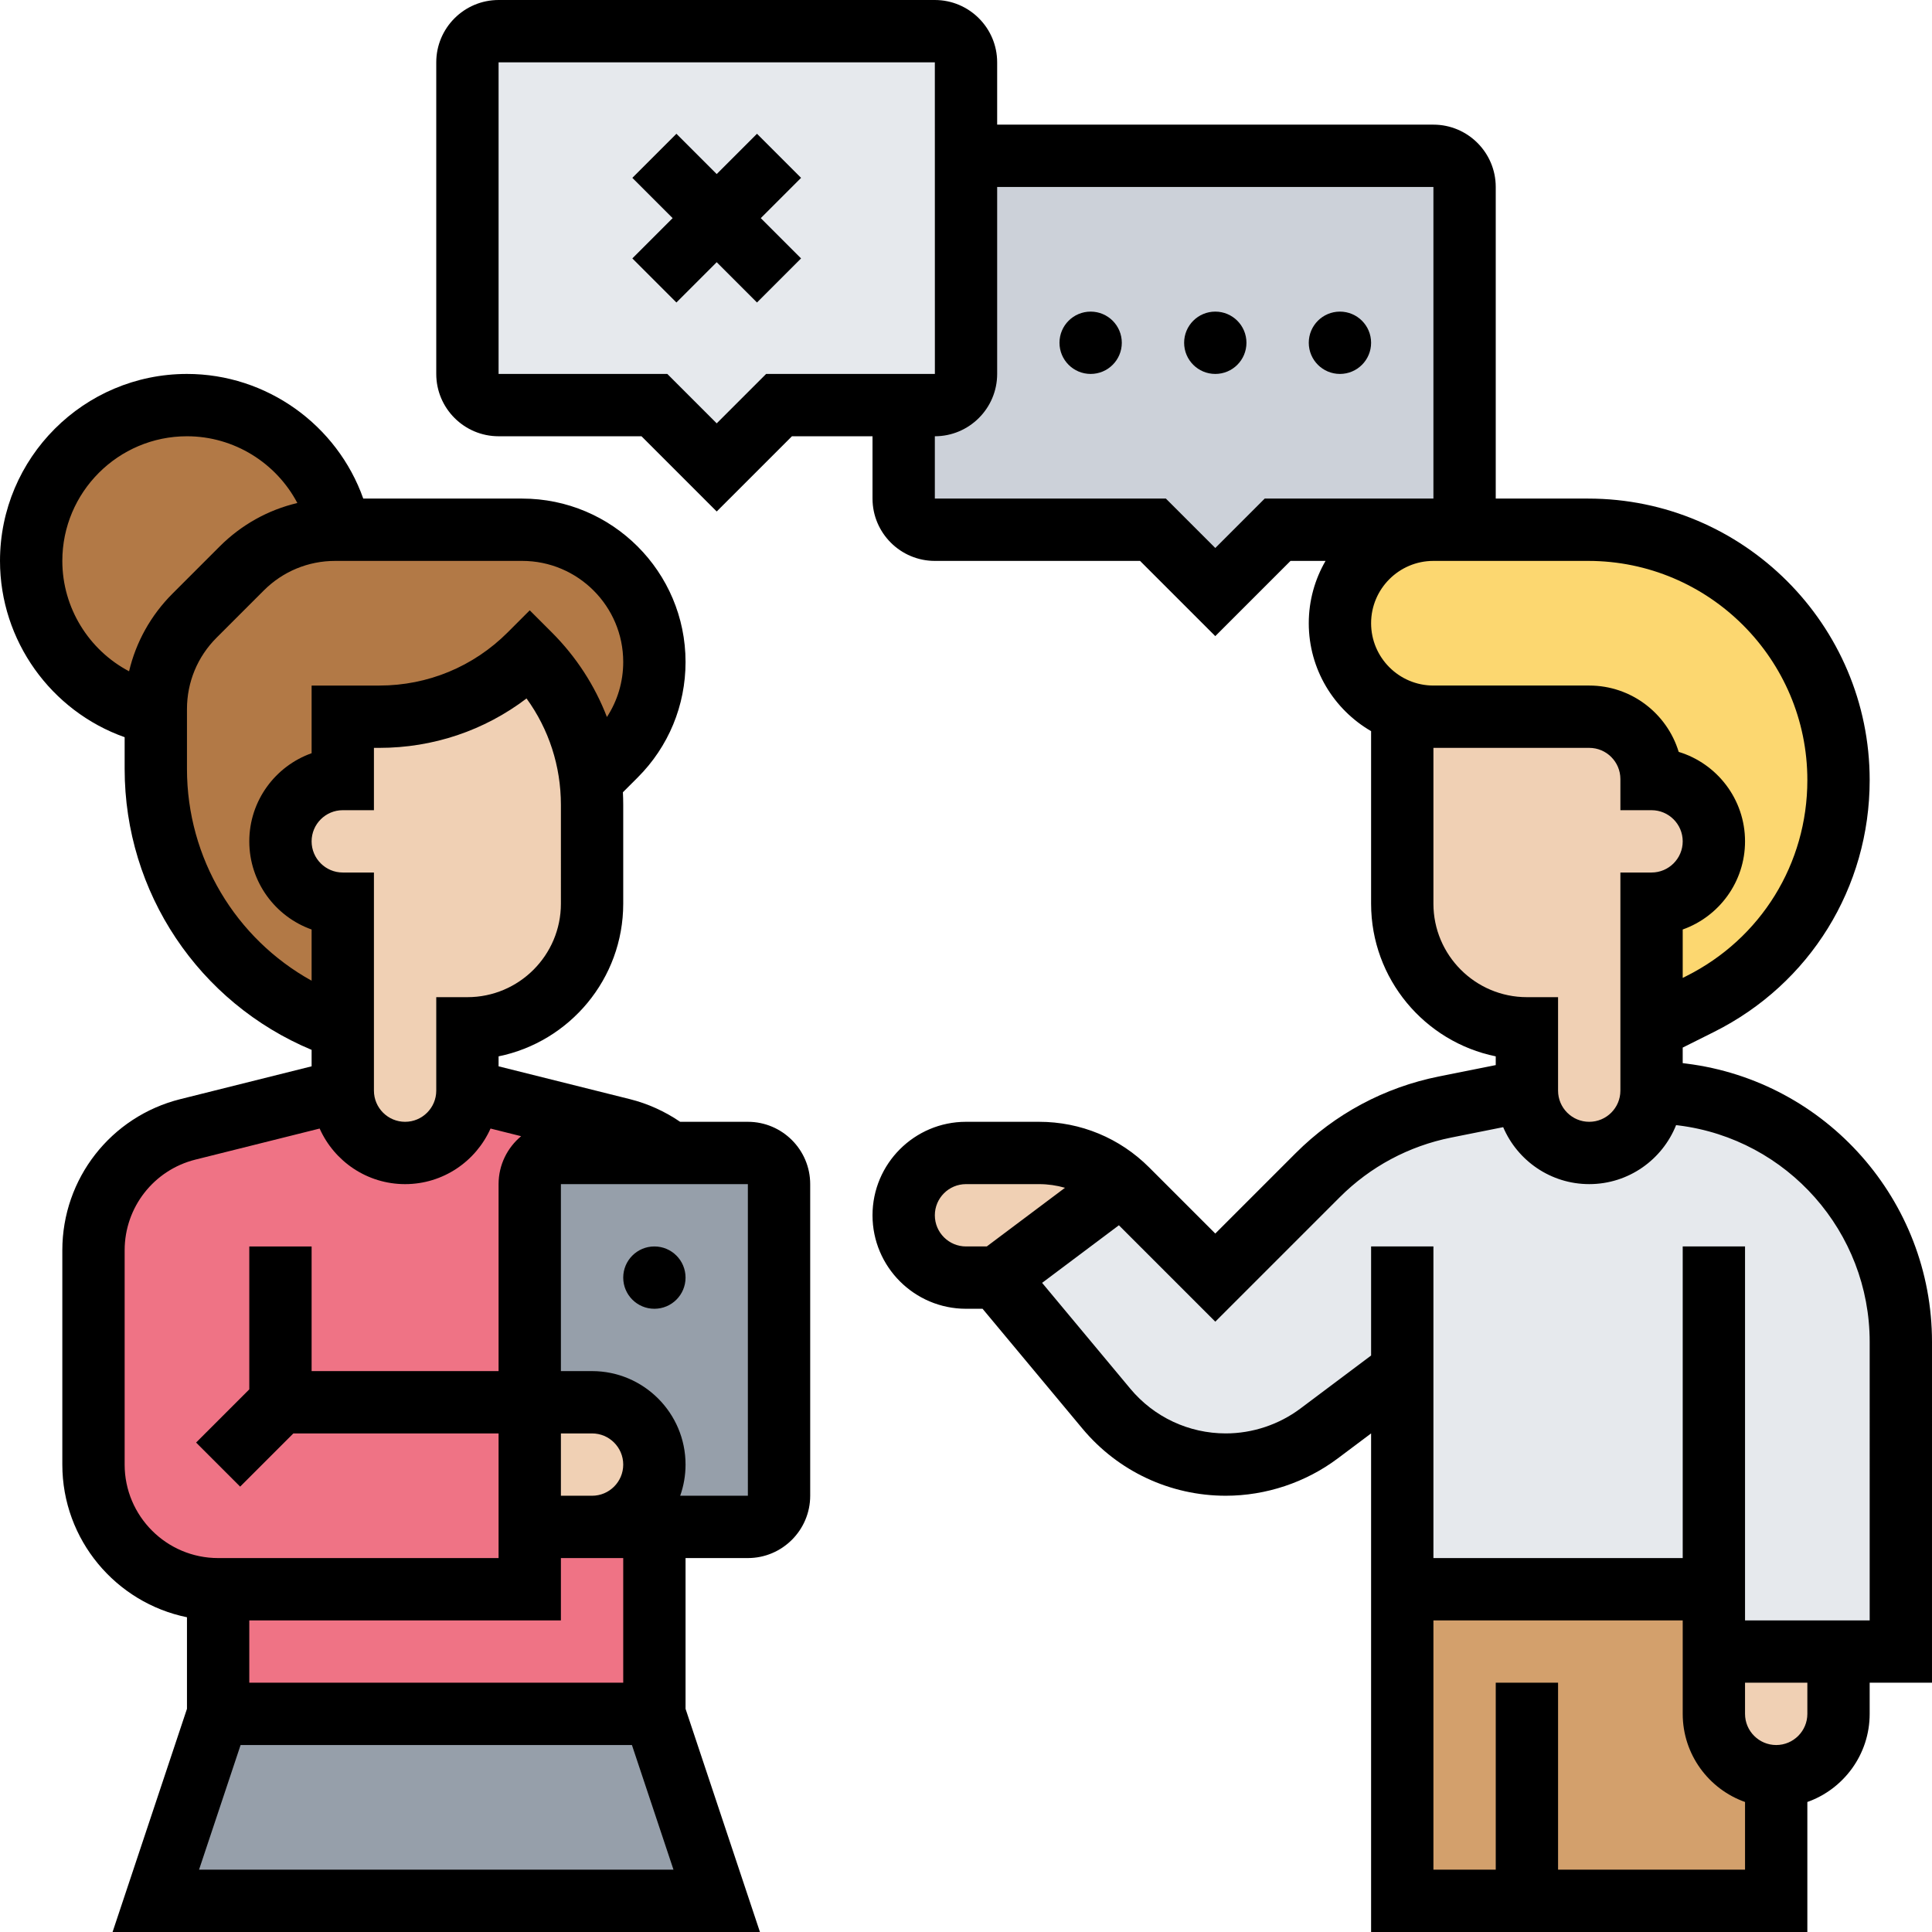 <svg id="Line" enable-background="new 0 0 496 496" height="512" viewBox="0 0 496 496" width="512" xmlns="http://www.w3.org/2000/svg"><g><g><g><path d="m376 48v80c0 4.42-3.58 8-8 8h-40l-16 16-16-16h-56c-4.42 0-8-3.58-8-8v-24h8c4.42 0 8-3.58 8-8v-56h120c4.42 0 8 3.58 8 8z" fill="#ccd1d9"/></g><g><path d="m248 40v56c0 4.42-3.58 8-8 8h-8-32l-16 16-16-16h-40c-4.42 0-8-3.58-8-8v-80c0-4.42 3.58-8 8-8h112c4.42 0 8 3.58 8 8z" fill="#e6e9ed"/></g><g><path d="m392 488h-32v-80h80v16 16c0 8.84 7.16 16 16 16v32z" fill="#d3a06c"/></g><g><path d="m440 408h-80v-56l-21.36 16.02c-3.46 2.59-7.28 4.58-11.32 5.93-4.05 1.35-8.3 2.05-12.62 2.05-11.85 0-23.08-5.26-30.67-14.36l-28.03-33.64 31.94-23.96h.01c.49.42.96.87 1.42 1.33l22.63 22.63 26.3-26.3c8.93-8.93 20.31-15.02 32.7-17.5l21-4.2c0 4.42 1.79 8.42 4.68 11.32 2.9 2.89 6.9 4.68 11.32 4.68s8.42-1.79 11.32-4.68c2.89-2.9 4.68-6.9 4.68-11.32l7.94.99c32.03 4.01 56.06 31.23 56.06 63.51v79.5h-16-32z" fill="#e6e9ed"/></g><g><path d="m472 200.28c0 12.17-3.44 23.82-9.6 33.79s-15.04 18.25-25.93 23.7l-12.47 6.23v-32c4.42 0 8.42-1.79 11.32-4.68 2.89-2.9 4.68-6.9 4.68-11.32s-1.79-8.42-4.68-11.32c-2.9-2.89-6.9-4.68-11.32-4.68 0-4.42-1.79-8.42-4.68-11.32-2.9-2.89-6.9-4.68-11.32-4.68h-40c-2.8 0-5.5-.48-8-1.37-9.32-3.3-16-12.19-16-22.63 0-6.62 2.69-12.62 7.03-16.97 4.35-4.34 10.35-7.03 16.97-7.03h39.72c35.5 0 64.28 28.78 64.28 64.28z" fill="#fcd770"/></g><g><path d="m168 169.94c0 9-3.58 17.64-9.94 24l-6.42 6.42h-.01c-.57-5.06-1.86-9.98-3.79-14.64-2.72-6.56-6.72-12.6-11.84-17.72-10.24 10.24-24.14 16-38.63 16h-9.37v16c-4.42 0-8.42 1.79-11.32 4.68-2.89 2.9-4.68 6.9-4.68 11.32s1.79 8.42 4.68 11.32c2.9 2.89 6.9 4.68 11.32 4.68v32c-28.67-9.56-48-36.38-48-66.6v-14.2-1.14c0-9 3.58-17.64 9.94-24l12.12-12.12c6.36-6.36 15-9.94 24-9.94h1.14 46.86c9.37 0 17.86 3.8 24 9.94s9.94 14.63 9.94 24z" fill="#b27946"/></g><g><path d="m87.2 136h-1.14c-9 0-17.64 3.58-24 9.94l-12.12 12.12c-6.36 6.36-9.94 15-9.94 24v1.14c-18.26-3.71-32-19.85-32-39.2 0-22.09 17.91-40 40-40 19.35 0 35.49 13.74 39.2 32z" fill="#b27946"/></g><g><path d="m168 440 16 48h-144l16-48z" fill="#969faa"/></g><g><path d="m168 392v48h-112v-32h80v-16h16z" fill="#ef7385"/></g><g><path d="m171.99 296h20.01c4.42 0 8 3.58 8 8v80c0 4.42-3.58 8-8 8h-24-16c4.42 0 8.42-1.79 11.32-4.68 2.89-2.9 4.68-6.9 4.68-11.32 0-8.84-7.16-16-16-16h-16v-56c0-4.42 3.58-8 8-8z" fill="#969faa"/></g><g><path d="m136 360v32 16h-80c-17.67 0-32-14.33-32-32v-55.02c0-14.68 9.99-27.48 24.24-31.04l39.76-9.94c0 4.42 1.79 8.42 4.68 11.32 2.9 2.89 6.9 4.68 11.32 4.68s8.42-1.79 11.32-4.68c2.89-2.9 4.68-6.9 4.68-11.32l39.76 9.94c4.58 1.14 8.72 3.25 12.23 6.06h-27.99c-4.42 0-8 3.58-8 8z" fill="#ef7385"/></g><g><path d="m472 424v16c0 4.42-1.79 8.42-4.68 11.32-2.9 2.89-6.9 4.68-11.32 4.68-8.84 0-16-7.16-16-16v-16z" fill="#f0d0b4"/></g><g><path d="m435.32 204.68c2.89 2.9 4.68 6.9 4.68 11.32s-1.79 8.42-4.68 11.32c-2.9 2.89-6.9 4.68-11.32 4.68v32 16c0 4.42-1.79 8.42-4.68 11.32-2.9 2.89-6.9 4.68-11.32 4.68s-8.42-1.79-11.32-4.68c-2.89-2.9-4.68-6.9-4.68-11.32v-16c-17.67 0-32-14.33-32-32v-49.37c2.5.89 5.2 1.37 8 1.37h40c4.42 0 8.42 1.79 11.32 4.68 2.89 2.9 4.68 6.9 4.68 11.32 4.42 0 8.42 1.79 11.32 4.68z" fill="#f0d0b4"/></g><g><path d="m287.94 304.04-31.94 23.96h-8c-4.42 0-8.42-1.79-11.32-4.68-2.89-2.9-4.68-6.9-4.68-11.32 0-8.84 7.16-16 16-16h18.75c7.82 0 15.36 2.87 21.19 8.04z" fill="#f0d0b4"/></g><g><path d="m152 360c8.84 0 16 7.16 16 16 0 4.42-1.79 8.42-4.68 11.32-2.9 2.89-6.9 4.68-11.32 4.68h-16v-32z" fill="#f0d0b4"/></g><g><path d="m152 206.63v25.37c0 17.67-14.33 32-32 32v16c0 4.42-1.79 8.42-4.68 11.32-2.9 2.89-6.9 4.68-11.32 4.68s-8.42-1.79-11.32-4.68c-2.89-2.9-4.68-6.9-4.68-11.32v-16-32c-4.42 0-8.42-1.79-11.32-4.68-2.89-2.9-4.68-6.9-4.68-11.32s1.79-8.42 4.68-11.32c2.9-2.89 6.9-4.68 11.32-4.68v-16h9.37c14.49 0 28.39-5.76 38.63-16 5.12 5.12 9.12 11.16 11.84 17.72 1.93 4.66 3.22 9.58 3.79 14.64.25 2.07.37 4.16.37 6.27z" fill="#f0d0b4"/></g></g><g><circle cx="168" cy="328" r="8"/><path d="m192 288h-17.389c-3.913-2.677-8.306-4.67-12.91-5.82l-33.701-8.426v-2.558c18.235-3.717 32-19.88 32-39.196v-25.373c0-1.081-.03-2.157-.084-3.229l3.8-3.799c7.921-7.922 12.284-18.454 12.284-29.657 0-23.128-18.814-41.942-41.941-41.942h-40.8c-6.682-18.879-24.768-32-45.259-32-26.467 0-48 21.532-48 48 0 20.491 13.12 38.577 32 45.259v8.144c0 31.751 19.064 60.036 48 72.128v4.223l-33.702 8.426c-17.839 4.46-30.298 20.417-30.298 38.804v55.016c0 19.317 13.764 35.479 32 39.195v23.507l-19.1 57.298h166.2l-19.1-57.298v-38.702h16c8.822 0 16-7.178 16-16v-80c0-8.822-7.178-16-16-16zm-48-56c0 13.233-10.766 24-24 24h-8v24c0 4.411-3.589 8-8 8s-8-3.589-8-8v-56h-8c-4.411 0-8-3.589-8-8s3.589-8 8-8h8v-16h1.373c13.832 0 26.98-4.454 37.805-12.684 5.73 7.896 8.822 17.366 8.822 27.311zm-110.864-59.662c-10.29-5.422-17.136-16.25-17.136-28.338 0-17.645 14.355-32 32-32 12.088 0 22.916 6.846 28.337 17.136-7.486 1.769-14.359 5.572-19.935 11.148l-12.118 12.117c-5.576 5.577-9.379 12.45-11.148 19.937zm14.864 25.065v-15.345c0-6.93 2.698-13.443 7.598-18.343l12.118-12.117c4.9-4.9 11.415-7.599 18.343-7.599h48c14.304.001 25.941 11.639 25.941 25.942 0 5.096-1.464 9.965-4.185 14.134-3.104-8.053-7.872-15.446-14.158-21.732l-5.657-5.657-5.657 5.658c-8.806 8.806-20.515 13.656-32.97 13.656h-17.373v17.371c-9.312 3.302-16 12.199-16 22.629s6.688 19.327 16 22.629v13.147c-19.51-10.812-32-31.456-32-54.373zm-16 178.597v-55.016c0-11.032 7.476-20.606 18.179-23.283l31.883-7.971c3.74 8.4 12.166 14.27 21.938 14.27 9.771 0 18.191-5.873 21.932-14.271l7.858 1.965c-3.534 2.937-5.79 7.363-5.79 12.307v48h-48v-32h-16v36.686l-13.657 13.657 11.313 11.314 13.658-13.658h52.686v32h-72c-13.234 0-24-10.767-24-24zm120 8h-8v-16h8c4.411 0 8 3.589 8 8s-3.589 8-8 8zm-100.9 96 10.667-32h100.468l10.666 32zm108.9-48h-96v-16h80v-16h16zm32-48h-17.376c.888-2.504 1.376-5.196 1.376-8 0-13.233-10.766-24-24-24h-8v-48h48z"/><path d="m496 344.498c0-36.234-27.114-66.949-63.07-71.444l-.93-.116v-3.993l8.047-4.023c24.644-12.322 39.953-37.094 39.953-64.647 0-39.852-32.423-72.275-72.275-72.275h-23.725v-80c0-8.822-7.178-16-16-16h-112v-16c0-8.822-7.178-16-16-16h-112c-8.822 0-16 7.178-16 16v80c0 8.822 7.178 16 16 16h36.687l19.313 19.313 19.313-19.313h20.687v16c0 8.822 7.178 16 16 16h52.687l19.313 19.313 19.313-19.313h8.992c-2.732 4.711-4.305 10.174-4.305 16 0 11.82 6.442 22.165 16 27.705v44.295c0 19.316 13.765 35.479 32 39.196v2.245l-14.567 2.914c-13.984 2.797-26.707 9.605-36.792 19.689l-20.641 20.643-16.97-16.97c-7.554-7.556-17.599-11.717-28.285-11.717h-18.745c-13.233 0-24 10.767-24 24s10.767 24 24 24h4.253l25.633 30.759c9.13 10.957 22.547 17.241 36.81 17.241 10.3 0 20.51-3.403 28.749-9.583l8.555-6.417v128h112v-33.376c9.311-3.302 16-12.195 16-22.624v-8h16zm-299.313-248.498-12.687 12.687-12.687-12.687h-43.313v-80h112l.01 80s-.003 0-.01 0zm128 32-12.687 12.687-12.687-12.687h-59.313v-16c8.822 0 16-7.178 16-16v-48h112v80zm27.313 32c0-8.822 7.178-16 16-16h39.725c31.03 0 56.275 25.245 56.275 56.275 0 21.454-11.92 40.741-31.108 50.335l-.892.446v-12.427c9.313-3.302 16-12.199 16-22.629 0-10.812-7.185-19.976-17.031-22.969-2.993-9.845-12.157-17.031-22.969-17.031h-40c-8.822 0-16-7.178-16-16zm16 72v-40h40c4.411 0 8 3.589 8 8v8h8c4.411 0 8 3.589 8 8s-3.589 8-8 8h-8v56c0 4.411-3.589 8-8 8s-8-3.589-8-8v-24h-8c-13.233 0-24-10.767-24-24zm-128 80c0-4.411 3.589-8 8-8h18.745c2.289 0 4.528.324 6.669.94l-20.081 15.06h-5.333c-4.411 0-8-3.589-8-8zm160 168v-48h-16v48h-16v-64h64v24c0 10.429 6.689 19.321 16 22.624v17.376zm64-40c0 4.411-3.589 8-8 8s-8-3.589-8-8v-8h16zm16-24h-32v-96h-16v80h-64v-80h-16v28l-18.156 13.617c-5.488 4.116-12.288 6.383-19.149 6.383-9.5 0-18.436-4.186-24.517-11.483l-22.641-27.169 19.712-14.784 24.751 24.749 31.955-31.954c7.844-7.844 17.739-13.14 28.616-15.314l13.338-2.668c3.659 8.587 12.183 14.623 22.091 14.623 10.108 0 18.771-6.285 22.302-15.15l.644.081c27.965 3.496 49.054 27.384 49.054 55.567z"/><path d="m194.343 34.343-10.343 10.343-10.343-10.343-11.314 11.314 10.343 10.343-10.343 10.343 11.314 11.314 10.343-10.343 10.343 10.343 11.314-11.314-10.343-10.343 10.343-10.343z"/><circle cx="312" cy="88" r="8"/><circle cx="344" cy="88" r="8"/><circle cx="280" cy="88" r="8"/></g></g></svg>